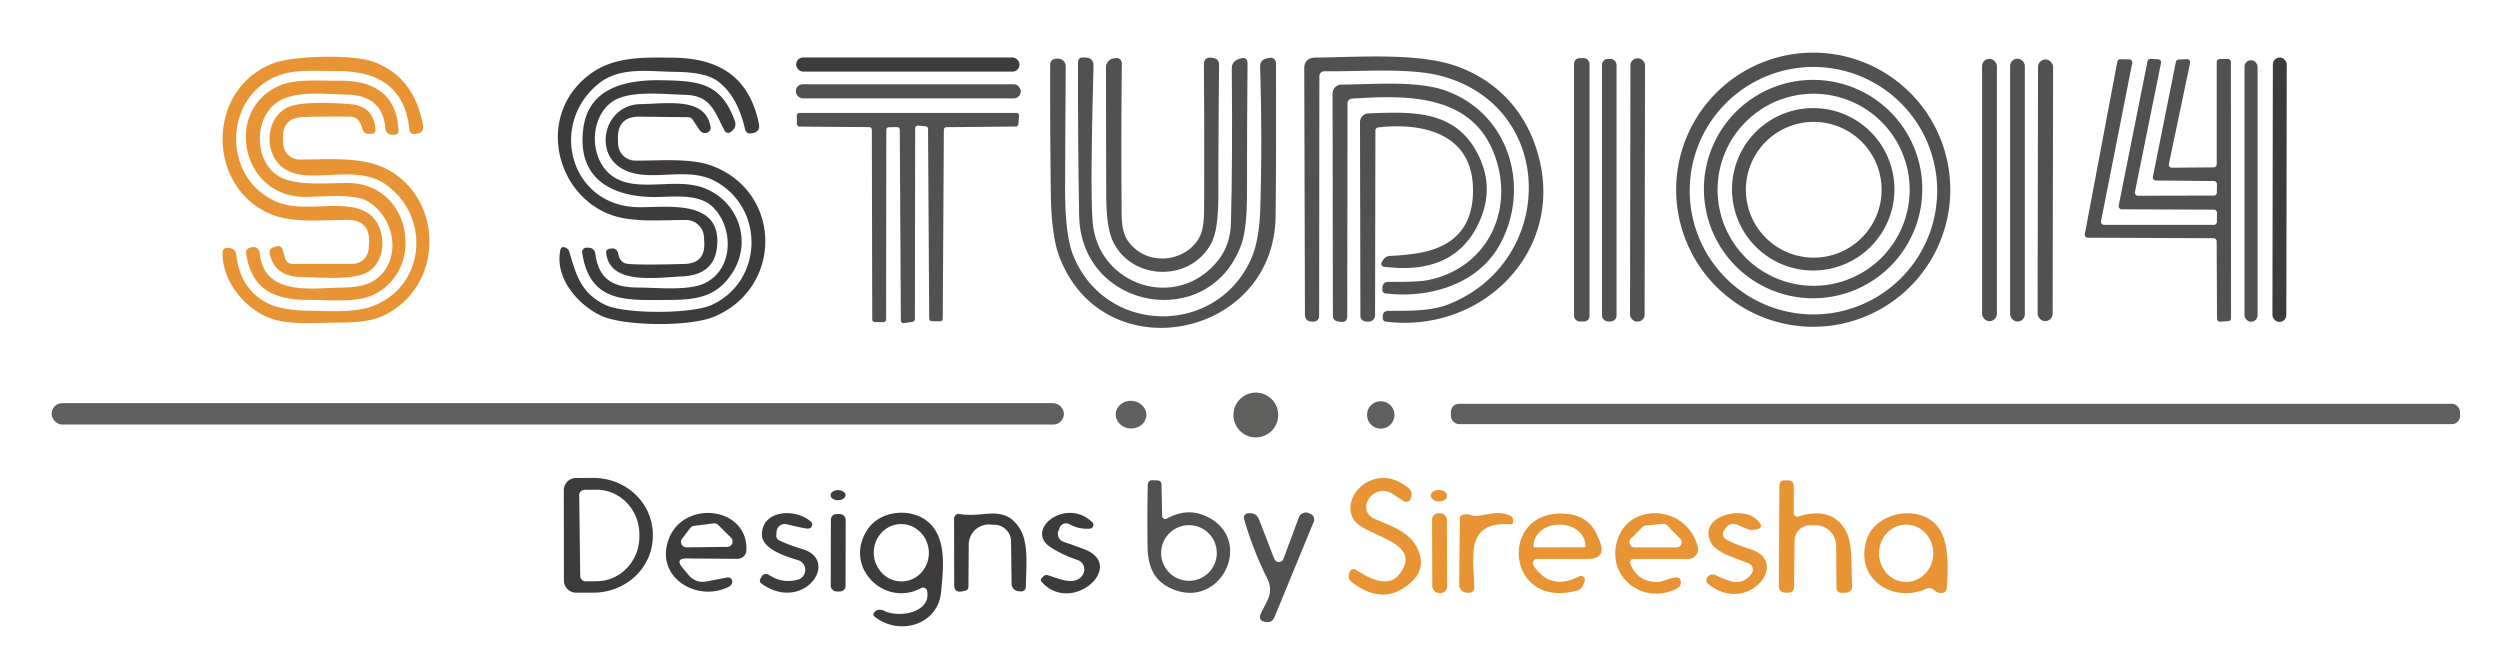 <?xml version="1.0" encoding="UTF-8" standalone="no"?>
<svg xmlns="http://www.w3.org/2000/svg" version="1.1" viewBox="0.00 0.00 435.00 113.00">
  <path fill="#505150" d="   M 339.35 33.01   A 23.85 23.85 0.0 0 1 315.50 56.86   A 23.85 23.85 0.0 0 1 291.65 33.01   A 23.85 23.85 0.0 0 1 315.50 9.16   A 23.85 23.85 0.0 0 1 339.35 33.01   Z   M 337.07 33.18   A 21.53 21.53 0.0 0 0 315.54 11.65   A 21.53 21.53 0.0 0 0 294.01 33.18   A 21.53 21.53 0.0 0 0 315.54 54.71   A 21.53 21.53 0.0 0 0 337.07 33.18   Z"></path>
  <path fill="#e89434" d="   M 49.65 45.02   A 1.26 1.26 0.0 0 0 50.86 45.92   L 61.32 45.91   A 2.87 2.85 -88.6 0 0 64.17 43.18   L 64.21 42.22   Q 64.39 38.24 60.41 38.26   C 56.09 38.27 50.88 38.86 47.09 37.25   C 35.70 32.42 35.96 15.14 47.79 10.92   C 51.09 9.75 61.05 9.41 64.75 10.68   Q 72.03 13.16 73.61 21.85   Q 73.81 22.98 72.69 23.23   L 72.44 23.28   Q 71.31 23.53 71.20 22.39   C 70.50 15.27 65.79 12.38 58.96 12.38   C 55.75 12.38 51.88 12.05 49.07 12.93   C 38.87 16.14 38.33 30.96 48.16 35.12   C 53.06 37.19 60.10 34.40 64.10 37.14   C 67.33 39.35 67.44 45.40 63.90 47.38   C 61.35 48.81 55.83 48.25 52.61 48.21   C 49.56 48.16 47.60 47.09 46.92 44.11   A 0.90 0.90 0.0 0 1 47.51 43.06   L 47.98 42.90   Q 48.91 42.58 49.20 43.52   L 49.65 45.02   Z"></path>
  <path fill="#3e3b3d" d="   M 129.65 22.53   Q 128.28 16.49 124.71 14.01   Q 122.59 12.54 117.37 12.50   C 112.96 12.46 107.85 11.52 104.09 14.61   C 95.38 21.77 99.32 35.88 111.06 36.05   C 116.08 36.12 125.73 34.53 124.75 43.08   Q 124.20 47.82 118.75 48.09   C 113.74 48.35 106.20 49.53 105.48 44.10   Q 105.38 43.35 106.14 43.27   L 106.46 43.23   A 1.03 1.02 82.4 0 1 107.56 44.08   Q 107.84 45.76 109.24 45.91   Q 111.48 46.14 119.07 45.93   Q 122.73 45.83 122.54 42.18   L 122.49 41.23   A 3.11 3.11 0.0 0 0 119.38 38.28   C 115.06 38.27 110.06 38.75 106.31 37.38   C 97.31 34.10 93.84 22.04 100.63 14.72   C 105.19 9.81 110.80 9.95 117.25 10.04   C 125.02 10.15 130.38 13.31 132.05 21.55   Q 132.32 22.90 130.96 23.16   L 130.68 23.21   A 0.89 0.88 78.2 0 1 129.65 22.53   Z"></path>
  <rect fill="#3e3b3d" x="138.53" y="10.00" width="38.86" height="2.46" rx="1.21"></rect>
  <path fill="#505150" d="   M 214.18 38.87   Q 214.48 28.11 214.33 11.96   Q 214.32 10.66 215.56 10.27   L 215.84 10.18   Q 217.08 9.80 217.07 11.10   Q 216.97 22.18 216.98 33.40   Q 216.99 39.73 216.01 42.49   C 210.51 57.89 188.06 54.04 187.77 37.49   Q 187.54 24.11 187.57 10.87   Q 187.58 9.96 188.49 10.00   L 188.89 10.01   Q 190.30 10.07 190.27 11.48   Q 189.68 32.70 190.11 38.52   C 190.94 49.78 205.05 54.36 212.10 45.10   Q 214.08 42.49 214.18 38.87   Z"></path>
  <path fill="#505150" d="   M 197.62 43.38   C 200.94 46.09 206.26 45.27 208.54 41.57   Q 209.49 40.03 209.51 36.74   Q 209.57 24.15 209.48 11.26   Q 209.47 9.83 210.88 10.06   L 211.22 10.12   A 1.06 1.06 0.0 0 1 212.12 11.18   Q 212.01 22.52 211.99 34.16   Q 211.98 39.88 210.85 42.14   C 207.37 49.12 197.05 48.93 193.70 42.10   Q 192.51 39.68 192.49 34.18   Q 192.45 22.96 192.44 11.71   A 1.57 1.57 0.0 0 1 193.76 10.16   L 194.12 10.10   A 0.94 0.93 -3.9 0 1 195.20 11.04   Q 195.07 23.15 195.15 34.73   C 195.18 38.73 194.91 41.15 197.62 43.38   Z"></path>
  <path fill="#505150" d="   M 219.29 36.28   Q 219.65 24.07 219.26 11.71   Q 219.22 10.34 220.58 10.12   L 220.98 10.06   A 0.91 0.90 85.3 0 1 222.02 10.95   Q 222.07 29.69 221.95 37.75   C 221.62 58.80 192.22 64.75 184.41 44.89   Q 182.94 41.16 182.85 33.93   Q 182.70 22.74 182.73 11.21   A 0.99 0.99 0.0 0 1 183.69 10.22   L 184.06 10.20   A 1.34 1.33 89.2 0 1 185.44 11.55   Q 185.36 22.24 185.33 32.76   Q 185.30 40.93 186.78 44.54   C 192.41 58.29 211.51 58.55 217.62 45.22   Q 219.12 41.94 219.29 36.28   Z"></path>
  <path fill="#505150" d="   M 229.57 13.25   L 229.53 55.01   A 0.96 0.95 -88.3 0 1 228.53 55.96   L 228.22 55.95   Q 227.06 55.89 227.06 54.73   L 226.94 11.98   Q 226.93 10.05 228.87 10.02   C 236.80 9.93 247.02 9.14 253.68 11.60   C 261.25 14.40 266.25 20.38 267.99 28.33   C 271.54 44.56 257.39 58.02 241.11 55.96   A 0.57 0.55 3.0 0 1 240.61 55.42   L 240.60 55.15   Q 240.56 54.10 241.61 54.09   C 245.18 54.06 248.94 54.20 252.18 52.89   C 270.67 45.46 270.92 18.92 251.12 13.31   C 245.48 11.71 237.06 12.48 230.44 12.40   A 0.86 0.86 0.0 0 0 229.57 13.25   Z"></path>
  <rect fill="#505150" x="273.88" y="10.12" width="2.70" height="45.82" rx="0.96"></rect>
  <rect fill="#505150" x="-1.27" y="-22.90" transform="translate(284.93,33.05) rotate(0.1)" width="2.54" height="45.80" rx="1.20"></rect>
  <rect fill="#3e3b3d" x="-1.21" y="-23.00" transform="translate(396.65,33.01) rotate(0.1)" width="2.42" height="46.00" rx="1.19"></rect>
  <rect fill="#505150" x="278.74" y="10.25" width="2.54" height="45.68" rx="1.04"></rect>
  <rect fill="#505150" x="344.88" y="10.24" width="2.58" height="45.64" rx="1.27"></rect>
  <rect fill="#505150" x="349.76" y="10.22" width="2.56" height="45.72" rx="1.25"></rect>
  <rect fill="#505150" x="-1.31" y="-22.76" transform="translate(355.89,33.11) rotate(0.1)" width="2.62" height="45.52" rx="1.29"></rect>
  <path fill="#505150" d="   M 385.71 28.58   L 385.71 10.80   A 0.54 0.54 0.0 0 1 386.25 10.26   L 387.64 10.25   A 0.54 0.54 0.0 0 1 388.18 10.79   L 388.20 55.34   A 0.54 0.54 0.0 0 1 387.70 55.88   L 386.34 55.98   A 0.54 0.54 0.0 0 1 385.76 55.45   L 385.70 41.99   A 0.54 0.54 0.0 0 0 385.16 41.45   L 363.29 41.36   A 0.54 0.54 0.0 0 1 362.76 40.72   L 368.41 10.74   A 0.54 0.54 0.0 0 1 368.95 10.30   L 370.49 10.33   A 0.54 0.54 0.0 0 1 371.01 10.97   L 365.58 38.49   A 0.54 0.54 0.0 0 0 366.11 39.13   L 385.20 39.13   A 0.54 0.54 0.0 0 0 385.74 38.60   L 385.75 37.02   A 0.54 0.54 0.0 0 0 385.22 36.48   L 369.18 36.42   A 0.54 0.54 0.0 0 1 368.65 35.78   L 373.66 10.68   A 0.54 0.54 0.0 0 1 374.22 10.24   L 375.51 10.31   A 0.54 0.54 0.0 0 1 376.02 10.95   L 371.48 33.41   A 0.54 0.54 0.0 0 0 372.01 34.06   L 385.20 34.03   A 0.54 0.54 0.0 0 0 385.73 33.50   L 385.75 32.04   A 0.54 0.54 0.0 0 0 385.21 31.50   L 375.12 31.41   A 0.54 0.54 0.0 0 1 374.60 30.76   L 378.60 10.79   A 0.54 0.54 0.0 0 1 379.10 10.36   L 380.52 10.29   A 0.54 0.54 0.0 0 1 381.08 10.94   L 377.39 28.52   A 0.54 0.54 0.0 0 0 377.92 29.18   L 385.17 29.12   A 0.54 0.54 0.0 0 0 385.71 28.58   Z"></path>
  <rect fill="#505150" x="390.54" y="10.48" width="2.28" height="45.50" rx="1.12"></rect>
  <path fill="#e89434" d="   M 63.86 34.96   C 61.42 33.58 55.60 34.31 52.73 34.25   C 41.88 34.00 38.95 19.00 48.72 14.87   C 51.51 13.69 55.60 14.07 59.05 14.04   C 64.79 14.00 69.01 16.20 69.33 22.61   Q 69.38 23.45 68.54 23.44   L 68.18 23.44   A 1.14 1.13 87.8 0 1 67.05 22.39   C 66.75 18.37 64.38 16.54 60.31 16.46   C 56.41 16.39 51.17 15.67 48.11 17.88   C 44.13 20.75 44.20 28.12 48.55 30.69   C 51.64 32.52 57.63 31.74 60.98 31.86   C 71.34 32.21 74.10 46.43 65.31 51.13   C 62.26 52.76 57.65 52.17 53.98 52.19   C 47.77 52.24 43.77 50.43 42.82 44.08   A 0.87 0.86 -11.8 0 1 43.46 43.11   L 43.85 43.01   A 1.06 1.06 0.0 0 1 45.17 43.94   C 45.91 51.72 54.46 50.07 59.62 50.03   Q 63.32 50.00 65.10 48.81   C 70.11 45.47 68.83 37.79 63.86 34.96   Z"></path>
  <path fill="#3e3b3d" d="   M 126.08 22.73   C 124.26 19.29 123.65 16.60 119.18 16.50   C 115.43 16.42 109.21 15.58 106.27 17.89   C 102.40 20.91 102.60 28.17 106.86 30.84   C 111.28 33.60 117.72 30.73 122.76 32.82   C 128.64 35.25 130.94 42.30 127.29 47.68   C 124.62 51.63 121.32 52.18 116.30 52.19   C 109.18 52.20 102.62 52.90 101.30 43.96   A 0.77 0.76 88.2 0 1 102.11 43.09   L 102.55 43.11   A 1.13 1.13 0.0 0 1 103.58 44.09   C 104.15 48.52 106.56 50.00 110.96 50.03   C 114.36 50.05 119.83 50.64 122.64 49.27   C 127.65 46.85 127.69 39.73 124.13 36.12   C 121.50 33.44 116.68 34.37 113.31 34.28   C 105.93 34.07 100.36 30.73 101.51 22.25   C 102.45 15.33 108.78 13.87 114.99 13.96   C 121.53 14.06 125.43 14.36 127.85 21.01   Q 128.23 22.06 127.38 22.78   L 127.18 22.95   A 0.72 0.72 0.0 0 1 126.08 22.73   Z"></path>
  <path fill="#505150" d="   M 334.48 32.90   A 19.00 19.00 0.0 0 1 315.48 51.90   A 19.00 19.00 0.0 0 1 296.48 32.90   A 19.00 19.00 0.0 0 1 315.48 13.90   A 19.00 19.00 0.0 0 1 334.48 32.90   Z   M 332.28 33.02   A 16.71 16.71 0.0 0 0 315.57 16.31   A 16.71 16.71 0.0 0 0 298.86 33.02   A 16.71 16.71 0.0 0 0 315.57 49.73   A 16.71 16.71 0.0 0 0 332.28 33.02   Z"></path>
  <rect fill="#505150" x="138.47" y="14.66" width="39.14" height="2.46" rx="1.21"></rect>
  <path fill="#505150" d="   M 233.25 56.00   L 232.73 55.92   A 0.96 0.95 4.6 0 1 231.92 54.98   L 231.87 16.27   A 1.55 1.55 0.0 0 1 233.42 14.72   C 239.18 14.68 246.43 14.01 251.36 15.71   C 262.49 19.55 266.46 32.45 261.01 42.49   C 257.21 49.48 248.70 51.99 241.03 51.05   A 0.58 0.57 4.5 0 1 240.53 50.47   L 240.54 50.13   Q 240.57 49.03 241.66 49.04   Q 246.64 49.08 248.24 48.78   C 259.04 46.73 263.86 36.06 259.77 26.25   C 255.55 16.16 244.16 16.59 235.22 17.16   A 0.81 0.80 88.1 0 0 234.47 17.97   L 234.42 55.00   Q 234.42 56.18 233.25 56.00   Z"></path>
  <path fill="#e89434" d="   M 49.28 25.02   A 2.86 2.86 0.0 0 0 52.15 27.76   C 57.00 27.74 62.94 27.23 67.07 29.31   C 77.37 34.47 77.32 49.98 66.63 54.96   Q 64.13 56.13 59.19 56.13   C 55.28 56.13 50.38 56.63 47.04 55.38   C 42.59 53.73 38.64 48.94 38.72 43.91   A 0.81 0.81 0.0 0 1 39.61 43.12   L 39.90 43.15   Q 41.00 43.27 41.12 44.36   Q 41.72 49.89 45.99 52.46   Q 48.56 54.01 53.85 54.07   C 57.34 54.12 61.57 54.43 64.64 53.33   C 73.95 50.02 75.06 37.92 67.29 32.22   C 61.63 28.08 53.36 32.67 48.98 28.98   C 45.91 26.40 46.24 20.56 49.99 18.72   C 52.45 17.52 58.63 17.93 61.01 18.13   Q 65.07 18.47 65.34 22.60   A 0.63 0.63 0.0 0 1 64.73 23.27   L 64.24 23.30   Q 63.28 23.33 63.04 22.41   Q 62.51 20.33 61.00 20.30   Q 57.13 20.24 52.80 20.36   Q 49.08 20.46 49.24 24.18   L 49.28 25.02   Z"></path>
  <path fill="#3e3b3d" d="   M 107.52 24.17   L 107.54 25.01   A 3.02 3.02 0.0 0 0 110.54 27.95   C 115.08 27.98 120.49 27.41 124.37 29.03   C 136.22 33.96 136.00 50.20 124.27 55.10   C 119.96 56.91 108.52 56.75 104.65 54.96   C 100.64 53.11 96.53 48.45 97.48 43.60   Q 97.67 42.63 98.64 43.22   A 0.95 0.91 8.4 0 1 99.05 43.75   C 100.25 47.91 101.14 51.02 105.30 53.04   C 108.65 54.67 120.39 54.67 123.90 53.03   C 132.96 48.78 133.01 35.95 124.26 31.43   C 119.06 28.73 112.10 32.26 107.63 28.95   C 103.39 25.83 105.42 18.24 111.43 18.12   C 116.31 18.02 122.78 16.88 123.64 22.08   Q 123.73 22.60 123.31 22.93   Q 122.86 23.27 122.31 23.09   Q 121.93 22.97 121.60 22.45   Q 121.10 21.68 120.56 20.87   Q 120.25 20.40 119.68 20.39   L 111.33 20.30   Q 107.41 20.25 107.52 24.17   Z"></path>
  <path fill="#505150" d="   M 329.63 32.94   A 14.13 14.13 0.0 0 1 315.50 47.07   A 14.13 14.13 0.0 0 1 301.37 32.94   A 14.13 14.13 0.0 0 1 315.50 18.81   A 14.13 14.13 0.0 0 1 329.63 32.94   Z   M 327.40 33.02   A 11.81 11.81 0.0 0 0 315.59 21.21   A 11.81 11.81 0.0 0 0 303.78 33.02   A 11.81 11.81 0.0 0 0 315.59 44.83   A 11.81 11.81 0.0 0 0 327.40 33.02   Z"></path>
  <path fill="#505150" d="   M 154.22 22.60   L 154.18 55.58   A 0.47 0.47 0.0 0 1 153.71 56.05   L 152.24 56.04   A 0.47 0.47 0.0 0 1 151.77 55.57   L 151.70 22.59   A 0.47 0.47 0.0 0 0 151.23 22.12   L 139.13 22.03   A 0.47 0.47 0.0 0 1 138.66 21.57   L 138.64 20.13   A 0.47 0.47 0.0 0 1 139.11 19.65   L 176.86 19.65   A 0.47 0.47 0.0 0 1 177.32 20.16   L 177.20 21.60   A 0.47 0.47 0.0 0 1 176.73 22.02   L 164.69 22.13   A 0.47 0.47 0.0 0 0 164.23 22.59   L 164.04 55.44   A 0.47 0.47 0.0 0 1 163.56 55.91   L 162.14 55.89   A 0.47 0.47 0.0 0 1 161.68 55.42   L 161.48 22.44   A 0.47 0.47 0.0 0 0 161.05 21.97   L 159.75 21.86   A 0.47 0.47 0.0 0 0 159.24 22.32   L 159.19 55.53   A 0.47 0.47 0.0 0 1 158.79 55.99   L 157.29 56.23   A 0.47 0.47 0.0 0 1 156.75 55.76   L 156.56 22.59   A 0.47 0.47 0.0 0 0 156.09 22.12   L 154.69 22.13   A 0.47 0.47 0.0 0 0 154.22 22.60   Z"></path>
  <path fill="#505150" d="   M 239.82 22.17   A 0.56 0.55 -2.9 0 0 239.32 22.72   L 239.26 54.86   A 1.10 1.10 0.0 0 1 238.14 55.96   L 237.70 55.95   A 1.01 1.00 0.6 0 1 236.71 54.95   L 236.64 21.26   A 1.52 1.52 0.0 0 1 238.11 19.73   C 245.96 19.42 253.46 19.11 257.33 27.18   Q 260.12 33.00 257.20 39.03   Q 252.88 47.96 240.79 46.41   A 0.52 0.51 20.2 0 1 240.42 45.62   L 240.67 45.22   Q 241.09 44.56 241.87 44.53   Q 244.61 44.40 246.71 44.05   Q 256.64 42.41 256.29 32.50   C 255.96 23.14 247.41 21.31 239.82 22.17   Z"></path>
  <circle fill="#5f605d" cx="218.51" cy="72.21" r="3.90"></circle>
  <ellipse fill="#5f605d" cx="0.00" cy="0.00" transform="translate(196.80,72.15) rotate(4.4)" rx="2.67" ry="2.41"></ellipse>
  <circle fill="#5f605d" cx="240.25" cy="72.20" r="2.39"></circle>
  <rect fill="#5f605d" x="8.98" y="70.15" width="176.14" height="3.72" rx="1.84"></rect>
  <rect fill="#5f605d" x="252.46" y="70.26" width="175.58" height="3.54" rx="1.40"></rect>
  <path fill="#3e3b3d" d="   M 98.10 85.30   A 2.13 2.13 0.0 0 1 100.22 83.17   L 103.26 83.16   A 10.31 9.85 -0.1 0 1 113.59 93.00   L 113.59 93.26   A 10.31 9.85 -0.1 0 1 103.30 103.12   L 100.26 103.13   A 2.13 2.13 0.0 0 1 98.12 101.00   L 98.10 85.30   Z   M 100.78 86.18   L 100.96 100.22   A 0.94 0.94 0.0 0 0 101.91 101.15   L 103.90 101.13   A 7.77 7.45 89.3 0 0 111.25 93.27   L 111.25 92.89   A 7.77 7.45 89.3 0 0 103.70 85.21   L 101.71 85.23   A 0.94 0.94 0.0 0 0 100.78 86.18   Z"></path>
  <path fill="#e89434" d="   M 235.96 99.15   Q 241.29 102.73 243.46 99.95   C 247.94 94.23 237.53 93.41 235.59 90.48   C 234.12 88.26 235.49 85.32 237.57 84.08   Q 241.17 81.93 244.96 84.80   Q 245.86 85.48 245.52 86.56   L 245.44 86.80   A 0.76 0.76 0.0 0 1 244.37 87.25   C 243.07 86.58 242.10 85.47 240.72 85.42   C 238.12 85.33 236.29 89.00 239.21 90.29   C 241.77 91.42 244.95 92.44 246.35 94.90   Q 248.95 99.47 243.97 102.47   Q 239.93 104.91 235.20 101.28   Q 234.49 100.74 234.73 99.88   L 234.81 99.58   A 0.76 0.75 24.3 0 1 235.96 99.15   Z"></path>
  <path fill="#505150" d="   M 203.00 90.24   Q 206.52 88.31 209.77 89.78   C 218.49 93.71 212.52 106.21 203.93 102.46   C 200.75 101.07 199.72 98.58 199.67 95.03   Q 199.60 89.50 199.71 84.30   A 0.77 0.77 0.0 0 1 200.51 83.55   L 201.36 83.59   Q 202.10 83.62 202.11 84.36   L 202.21 89.78   A 0.54 0.53 75.1 0 0 203.00 90.24   Z   M 211.72 96.22   A 4.84 4.84 0.0 0 0 206.88 91.38   A 4.84 4.84 0.0 0 0 202.04 96.22   A 4.84 4.84 0.0 0 0 206.88 101.06   A 4.84 4.84 0.0 0 0 211.72 96.22   Z"></path>
  <path fill="#e89434" d="   M 312.11 89.31   A 0.59 0.59 0.0 0 0 312.87 89.87   Q 318.70 88.07 321.10 92.24   C 322.49 94.65 322.05 98.74 322.27 101.74   Q 322.37 103.11 321.00 103.14   L 320.48 103.15   Q 319.55 103.17 319.54 102.24   L 319.50 94.96   A 3.57 3.57 0.0 0 0 315.93 91.40   L 314.91 91.40   A 2.66 2.65 -89.7 0 0 312.26 94.03   L 312.16 102.20   A 0.91 0.90 89.0 0 1 311.30 103.10   L 310.86 103.13   Q 309.51 103.20 309.52 101.86   L 309.61 84.55   Q 309.62 83.55 310.62 83.58   L 311.11 83.59   Q 312.11 83.61 312.11 84.61   L 312.11 89.31   Z"></path>
  <ellipse fill="#3e3b3d" cx="0.00" cy="0.00" transform="translate(145.82,86.16) rotate(-0.9)" rx="1.30" ry="0.88"></ellipse>
  <ellipse fill="#e89434" cx="0.00" cy="0.00" transform="translate(250.38,86.25) rotate(1.7)" rx="1.42" ry="1.00"></ellipse>
  <path fill="#3e3b3d" d="   M 161.31 102.80   A 0.70 0.70 0.0 0 0 160.29 102.32   C 153.84 105.81 146.56 98.51 151.02 92.03   C 153.43 88.52 159.45 88.21 162.24 91.56   C 164.67 94.47 164.11 99.25 163.75 103.01   C 163.18 108.85 156.39 110.64 152.21 107.32   Q 151.78 106.98 152.13 106.55   Q 152.77 105.76 153.94 106.32   C 156.43 107.53 162.08 106.62 161.31 102.80   Z   M 157.221 101.155   A 4.99 4.79 85.5 0 0 161.605 95.804   A 4.99 4.79 85.5 0 0 156.439 91.205   A 4.99 4.79 85.5 0 0 152.055 96.556   A 4.99 4.79 85.5 0 0 157.221 101.155   Z"></path>
  <path fill="#3e3b3d" d="   M 118.77 98.80   L 119.80 100.03   Q 121.06 101.53 122.98 101.16   L 126.54 100.48   A 0.73 0.73 0.0 0 1 127.41 101.23   Q 127.40 101.41 127.32 101.59   Q 127.20 101.89 126.82 102.09   C 121.67 104.72 114.79 100.99 116.01 95.02   C 117.70 86.76 130.15 87.71 129.88 95.72   A 1.57 1.56 -88.7 0 1 128.30 97.24   L 119.54 97.17   Q 117.39 97.15 118.77 98.80   Z   M 126.54 95.16   A 0.94 0.94 0.0 0 0 127.19 93.55   L 124.96 91.33   A 0.94 0.94 0.0 0 0 124.18 91.07   L 120.74 91.50   A 0.94 0.94 0.0 0 0 120.11 91.86   L 118.69 93.73   A 0.94 0.94 0.0 0 0 119.45 95.24   L 126.54 95.16   Z"></path>
  <path fill="#3e3b3d" d="   M 138.76 100.88   A 1.77 1.77 0.0 0 0 138.84 97.46   C 137.01 96.92 132.57 95.59 132.57 93.03   C 132.57 88.63 138.60 88.42 141.13 90.80   A 0.63 0.62 25.9 0 1 141.32 91.33   Q 141.20 92.14 140.16 91.94   Q 138.45 91.61 136.91 91.22   A 1.44 1.43 9.0 0 0 135.12 92.51   L 135.08 93.18   A 0.87 0.86 15.5 0 0 135.56 94.01   Q 137.25 94.83 139.70 95.57   C 146.24 97.56 139.79 106.78 132.47 101.53   A 0.61 0.61 0.0 0 1 132.29 100.75   L 132.52 100.33   A 0.87 0.87 0.0 0 1 133.78 100.02   Q 136.03 101.56 138.76 100.88   Z"></path>
  <path fill="#3e3b3d" d="   M 172.27 91.27   A 3.50 3.49 -88.1 0 0 168.56 94.74   L 168.51 102.10   A 0.70 0.70 0.0 0 1 167.94 102.79   L 167.41 102.90   Q 166.03 103.18 166.03 101.77   L 166.01 90.25   A 0.83 0.83 0.0 0 1 167.00 89.43   C 171.04 90.22 174.66 87.62 177.42 91.93   C 179.06 94.48 178.53 98.81 178.51 101.91   Q 178.50 103.06 177.36 102.89   L 177.10 102.85   A 1.28 1.27 -86.3 0 1 176.02 101.61   L 175.92 94.18   A 2.91 2.91 0.0 0 0 173.19 91.32   L 172.27 91.27   Z"></path>
  <path fill="#3e3b3d" d="   M 184.38 91.83   L 184.17 92.37   A 1.47 1.47 0.0 0 0 185.08 94.29   Q 187.22 95.00 188.81 95.63   C 195.97 98.51 186.52 107.06 181.28 101.29   Q 180.92 100.90 181.30 100.53   L 181.56 100.28   Q 181.89 99.96 182.34 100.09   C 184.16 100.62 187.00 102.07 188.37 100.06   A 1.74 1.74 0.0 0 0 187.48 97.43   Q 185.08 96.64 182.92 95.30   C 178.03 92.28 185.46 86.36 190.07 90.89   A 0.64 0.64 0.0 0 1 189.68 91.98   Q 187.77 92.15 186.07 91.21   A 1.20 1.20 0.0 0 0 184.38 91.83   Z"></path>
  <path fill="#505150" d="   M 222.27 97.77   A 0.93 0.83 15.7 0 0 223.31 97.26   L 226.00 90.03   A 1.30 1.30 0.0 0 1 227.73 89.29   L 228.04 89.43   A 1.04 1.04 0.0 0 1 228.59 90.79   L 221.78 107.34   Q 221.31 108.48 220.11 108.20   L 219.84 108.13   A 0.80 0.79 17.1 0 1 219.27 107.07   C 220.18 104.73 221.86 103.39 220.44 100.53   Q 217.96 95.53 216.46 90.27   A 0.75 0.75 0.0 0 1 217.15 89.31   L 217.43 89.30   Q 218.62 89.26 219.06 90.37   Q 220.46 93.94 221.59 96.91   Q 221.88 97.69 222.27 97.77   Z"></path>
  <rect fill="#e89434" x="-1.29" y="-6.94" transform="translate(250.49,96.25) rotate(-0.2)" width="2.58" height="13.88" rx="1.12"></rect>
  <path fill="#e89434" d="   M 262.76 91.23   C 254.79 90.67 256.44 97.11 256.53 102.26   A 0.89 0.89 0.0 0 1 255.56 103.16   L 255.17 103.13   A 1.40 1.39 2.9 0 1 253.90 101.73   L 254.02 90.25   A 0.71 0.69 -8.4 0 1 254.53 89.58   Q 255.31 89.36 256.07 89.66   Q 256.54 89.83 257.03 89.77   C 259.03 89.53 260.86 88.80 262.82 89.75   A 0.77 0.77 0.0 0 1 263.26 90.41   Q 263.28 90.58 263.27 90.76   Q 263.27 91.27 262.76 91.23   Z"></path>
  <path fill="#e89434" d="   M 266.85 98.43   Q 269.84 102.85 274.79 100.28   A 0.66 0.66 0.0 0 1 275.73 101.05   L 275.58 101.55   Q 275.29 102.53 274.30 102.79   C 261.70 106.11 260.67 88.07 272.84 89.43   Q 276.51 89.84 277.96 93.23   L 278.30 94.05   Q 279.67 97.25 276.19 97.26   L 267.46 97.26   A 0.75 0.74 72.7 0 0 266.85 98.43   Z   M 267.01 95.24   L 275.69 95.22   A 0.18 0.18 0.0 0 0 275.87 95.04   L 275.87 94.96   A 4.41 3.68 -0.1 0 0 271.46 91.29   L 271.24 91.29   A 4.41 3.68 -0.1 0 0 266.83 94.98   L 266.83 95.06   A 0.18 0.18 0.0 0 0 267.01 95.24   Z"></path>
  <path fill="#e89434" d="   M 283.67 98.04   Q 284.79 101.10 288.11 101.27   C 289.34 101.33 290.32 100.55 291.68 100.47   Q 292.22 100.43 292.40 100.94   Q 292.56 101.39 292.38 101.82   Q 292.25 102.14 291.83 102.37   C 286.24 105.33 279.76 100.78 281.28 94.50   C 283.03 87.24 293.43 87.70 295.41 95.09   A 1.73 1.72 -7.6 0 1 293.75 97.26   L 284.22 97.26   A 0.58 0.58 0.0 0 0 283.67 98.04   Z   M 291.72 95.25   A 0.90 0.90 0.0 0 0 292.36 93.72   L 290.08 91.41   A 0.90 0.90 0.0 0 0 289.36 91.15   L 286.37 91.43   A 0.90 0.90 0.0 0 0 285.82 91.69   L 283.80 93.71   A 0.90 0.90 0.0 0 0 284.44 95.25   L 291.72 95.25   Z"></path>
  <path fill="#e89434" d="   M 300.14 92.04   L 299.97 92.30   A 1.09 1.09 0.0 0 0 300.36 93.87   Q 302.10 94.80 304.50 95.53   C 311.80 97.73 304.00 107.28 297.15 101.53   A 0.71 0.70 30.3 0 1 296.94 100.75   Q 297.17 100.12 297.75 99.97   Q 298.13 99.86 298.71 100.16   Q 299.82 100.74 301.36 101.17   A 2.94 2.93 -61.1 0 0 304.36 100.30   L 304.70 99.93   A 1.18 1.18 0.0 0 0 304.35 98.09   C 302.68 97.24 298.58 96.35 297.63 94.28   C 295.58 89.88 302.80 88.03 305.42 90.21   Q 307.69 92.10 304.74 92.20   Q 304.20 92.22 302.53 91.40   Q 301.06 90.68 300.14 92.04   Z"></path>
  <path fill="#e89434" d="   M 336.53 102.68   A 1.25 1.25 0.0 0 0 335.15 102.45   C 329.39 105.01 322.72 100.80 324.76 94.00   C 326.28 88.92 334.56 87.46 337.52 92.15   C 339.16 94.75 338.98 99.12 338.74 102.31   A 0.95 0.95 0.0 0 1 337.83 103.19   Q 337.08 103.21 336.53 102.68   Z   M 331.653 101.26   A 4.99 4.72 90.2 0 0 336.39 96.287   A 4.99 4.72 90.2 0 0 331.687 91.28   A 4.99 4.72 90.2 0 0 326.95 96.254   A 4.99 4.72 90.2 0 0 331.653 101.26   Z"></path>
  <rect fill="#3e3b3d" x="-1.29" y="-6.73" transform="translate(145.85,96.18) rotate(0.1)" width="2.58" height="13.46" rx="0.96"></rect>
</svg>
